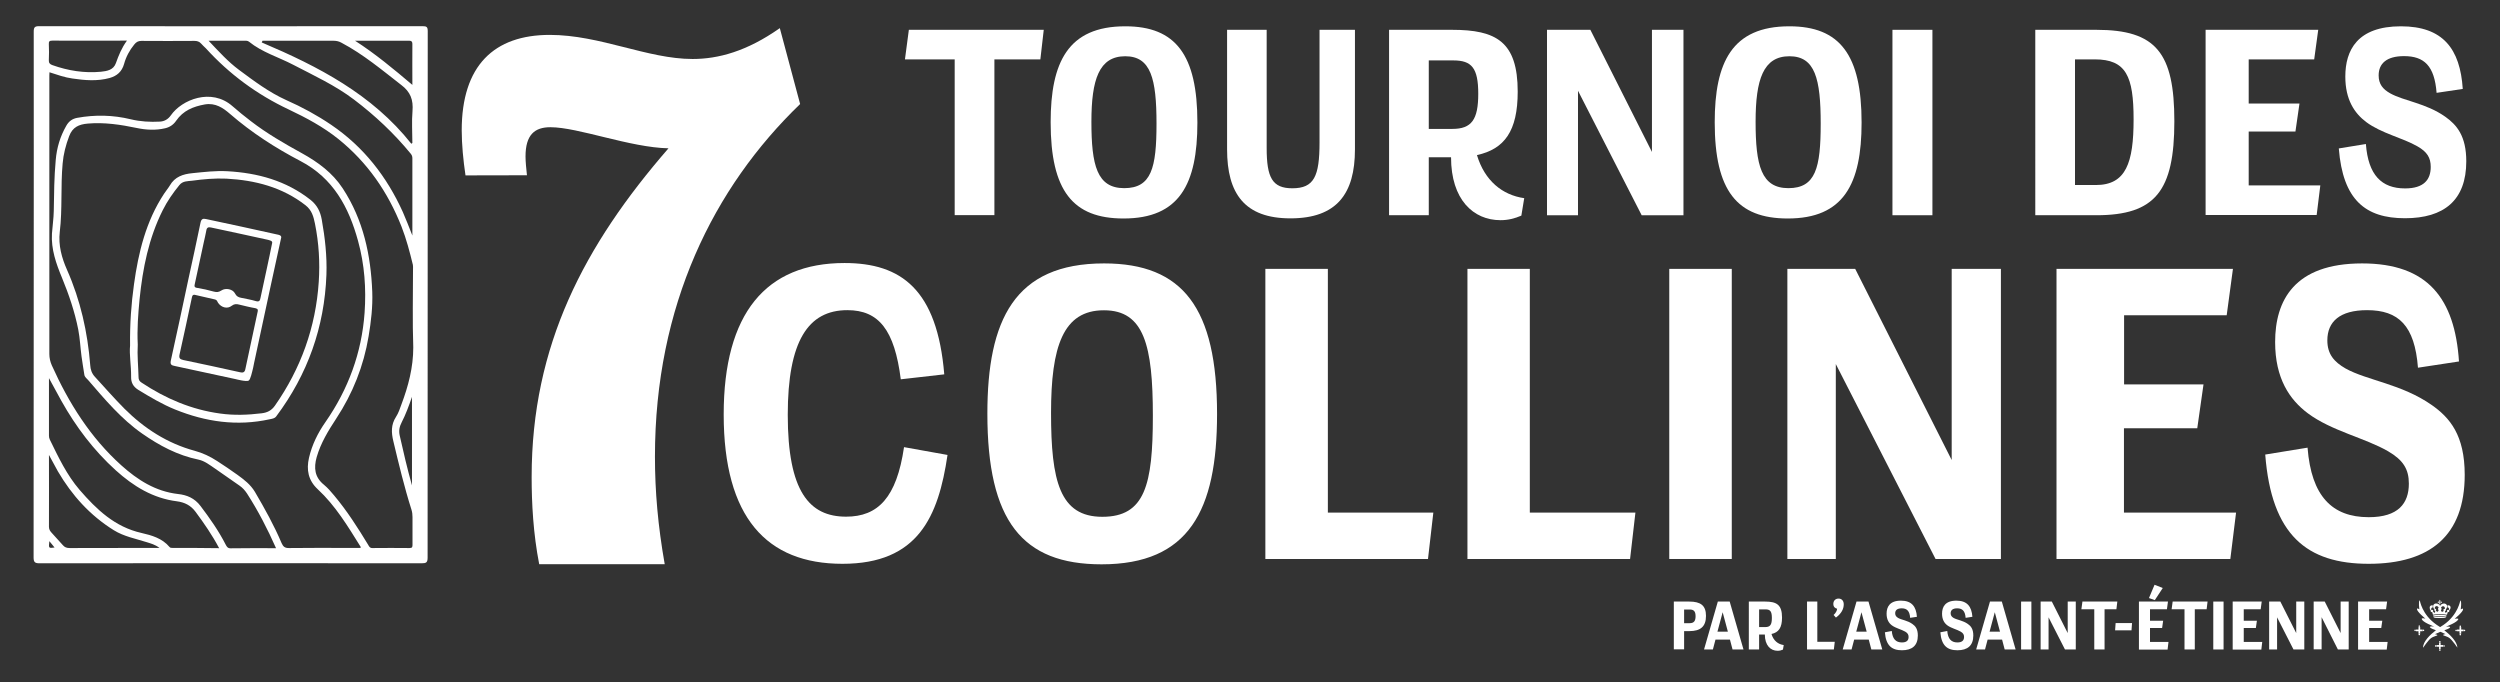 <?xml version="1.0" encoding="utf-8"?>
<!-- Generator: Adobe Illustrator 27.4.0, SVG Export Plug-In . SVG Version: 6.00 Build 0)  -->
<svg version="1.1" id="Calque_1" xmlns="http://www.w3.org/2000/svg" xmlns:xlink="http://www.w3.org/1999/xlink" x="0px" y="0px"
	 viewBox="0 0 1920 524" style="enable-background:new 0 0 1920 524;" xml:space="preserve">
<rect x="0" y="0" width="1920" height="524" fill="#333333" stroke="none"/>
<style type="text/css">
	.st0{fill:#FFFFFF;}
	.st1{enable-background:new    ;}
</style>
<g>
	<path class="st0" d="M328.5,24c0-3.3-0.8-3.9-4-3.9c-98.1,0.1-196.3,0.1-294.4,0c-3.3,0-4.2,0.8-4.2,4.1
		C26,91.6,25.9,159,25.9,226.3c0,67.3,0,134.5-0.1,201.8c0,3.5,0.9,4.5,4.4,4.5c97.9-0.1,195.8-0.1,293.7,0c3.4,0,4.5-0.6,4.5-4.3
		C328.4,293.5,328.4,158.7,328.5,24z M282.2,31.3c10.4,0,20.7,0,31.1,0c1.8,0,3.4-0.2,3.4,2.5c-0.1,10.2,0,20.4,0,31.4
		c-14.5-12.3-28.5-23.9-44-33.9C275.9,31.3,279,31.3,282.2,31.3z M189.2,31.3c0.7,0,1.5,0.3,2,0.7c10.1,8.2,22.6,11.8,33.9,17.7
		c15.9,8.3,32.3,15.8,46.8,26.8c16.1,12.2,30.7,25.9,43.5,41.5c0.9,1.1,1.3,2.1,1.3,3.5c0,19.5,0,39,0,59.4
		c-2.6-6.5-4.8-12.4-7.3-18c-12.3-27.2-30.1-50.1-55-67c-10.9-7.4-22.5-13.7-34.5-19c-13.3-6-24.7-14.6-36.3-23.2
		c-8.5-6.3-15.5-14.1-23.4-22.4C170.5,31.3,179.9,31.3,189.2,31.3z M37.5,33.9c-0.1-2.1,0.5-2.7,2.7-2.7c18.9,0.1,37.7,0,57.3,0
		c-4.1,5.6-6.4,11.4-8.5,17.3c-1.9,5.3-6.8,6.1-11.5,6.6c-12.8,1.2-25.2-0.8-37.3-5.1c-1.9-0.7-2.8-1.6-2.7-3.8
		C37.7,42.2,37.7,38.1,37.5,33.9z M37.9,415.6c1.5,1.9,2.8,3.3,4,4.9C37.3,421.1,37.3,421.1,37.9,415.6z M113.2,420.8
		c-19.9,0-39.8,0-59.7,0.1c-2.3,0-3.9-0.6-5.3-2.3c-2.8-3.2-5.8-6.3-8.6-9.5c-1.1-1.2-2-2.5-2-4.5c0.1-18.1,0-36.1,0-55.2
		c2.6,4.7,4.6,8.6,6.8,12.5c10.8,18.5,24.8,34,43,45.3c7.7,4.8,16.8,6.5,25.3,9.2c3.1,1,6.2,1.7,9.8,4.4
		C118.7,420.8,115.9,420.8,113.2,420.8z M132.5,420.8c-0.9,0-1.7,0-2.3-0.7c-5.6-6.7-13.7-9-21.6-10.8c-20.4-4.6-34.4-18-47.4-33
		c-9.9-11.5-16.3-25.1-22.9-38.6c-0.5-1-0.7-2-0.7-3.1c0-14.5,0-29,0-44.2c3.4,6.2,6.4,11.8,9.5,17.4c11.2,20,24.8,38,41.8,53.4
		c13.5,12.2,28.6,21.5,47,23.8c5.9,0.8,10.6,3.1,14.3,8.1c6.5,8.8,12.7,17.7,18.1,27.9C155.9,420.8,144.2,420.8,132.5,420.8z
		 M276.9,420.8c-3.7,0-7.5,0-11.2,0c-14.6,0-29.3-0.1-43.9,0.1c-3.1,0-4.3-1.1-5.5-3.7c-5.8-13.7-13-26.6-20.5-39.4
		c-3.4-5.7-8.3-9.4-13.4-13.1c-5.1-3.7-10.4-7.2-15.6-10.6c-5.4-3.5-11-6.2-17.3-7.9c-21-5.7-38.8-17.2-54.1-32.5
		c-7.8-7.9-15.1-16.2-22.6-24.4c-2.4-2.6-3.3-5.6-3.5-8.8c-2-25.4-7.5-49.9-17.8-73.2c-4.1-9.2-6.8-19-5.6-29.2
		c2.1-17.5,0.6-35.1,2.2-52.5c0.6-7.2,2.4-14.1,5-21c2.6-7,7.5-9.1,14.3-9.7c12.8-1.1,25.2,0.8,37.7,3.4c7.1,1.5,14.5,1.9,21.7,0.2
		c3.5-0.8,6.4-2.7,8.5-5.8c5.3-7.7,13-10.9,22-12.5c8.2-1.4,14.1,2.7,19.5,7.4c16.5,14.3,34.7,26,54,36.1
		c25.1,13.1,37.1,35.4,44.2,61.4c5,18.1,6.3,36.6,5,55.1c-2.2,30.7-12.5,58.7-30.1,84c-5.8,8.3-10.3,17.4-12.6,27.4
		c-2.1,9.2-0.6,17.3,6.7,24.1c13.7,12.7,23.2,28.6,33,44.3C277,420,276.9,420.3,276.9,420.8z M308.3,310.6c-1.2,3.3-2.3,6.7-4.2,9.6
		c-3.9,6-3.6,12.1-2,18.7c4.2,17.6,8.4,35.2,13.9,52.5c0.6,1.9,0.8,3.8,0.8,5.7c0,7.1,0,14.2,0,21.2c0,1.7-0.1,2.6-2.3,2.6
		c-9.5-0.1-19-0.1-28.6,0c-1.9,0-2.4-1.2-3.1-2.4c-8-13.2-16.3-26.2-26.2-38c-2.4-2.9-4.9-5.8-7.8-8.2c-7.2-5.8-7.9-13-5.6-21.2
		c3.1-10.8,8.9-20.3,15-29.6c12.7-19.3,21.1-40.4,24.9-63.3c1.9-11.3,3.2-22.6,2.8-34c-1.1-28.2-6.8-55.2-22.6-79.4
		c-7.9-12.1-19.1-20.3-31.4-27.1c-13.6-7.5-27-15.2-39.3-24.7c-4.8-3.7-9.6-7.5-14.1-11.5c-16.2-14.2-38.9-5-47.3,7.1
		c-2.2,3.1-5,4.6-8.4,4.8c-7.5,0.4-15,0-22.4-1.8c-13.6-3.3-27.3-3.6-41.1-1.1c-3.8,0.7-6.5,2.7-8.4,6.1c-4.7,8.2-7.3,16.9-8.1,26.3
		c-1.2,13-1.3,26-1.5,39.1c-0.1,5.8-1,11.6-1.4,17.4c-0.7,12,3.2,23.1,7.7,33.9c5.3,12.9,9.8,26.1,12.5,39.8
		c1.3,6.7,1.6,13.7,2.5,20.5c0.6,4.8,1.5,9.5,2.2,14.3c0.3,1.8,1.9,2.8,2.9,4c12.8,14.8,25.3,29.8,41.5,41.1
		c13.2,9.2,27.2,16.7,43.3,20c4.7,1,8.7,4.2,12.7,6.9c6.3,4.3,12.6,8.7,18.8,13.1c2.3,1.6,4.1,3.6,5.7,6c8.5,13.2,15.7,27.1,22.3,42
		c-12,0-23.4-0.1-34.9,0.1c-2.2,0-2.9-1.2-3.7-2.7c-5.4-10.6-12.2-20.3-19.4-29.8c-4.5-6-10.5-8.5-17.3-9.2c-17.3-2-31-10.8-43.5-22
		c-23.8-21.4-40.4-47.9-53.4-76.8c-1.2-2.7-1.9-5.7-1.9-8.7c0-71.3,0-142.6,0-213.9c0-0.7,0.1-1.5,0.1-2.5c5.9,1.9,11.7,4,17.7,4.8
		c9.5,1.4,19,2.2,28.5-0.4c5.6-1.6,9.4-4.8,11.1-10.8c1.5-5.5,4.2-10.5,7.8-14.9c1.5-1.9,3-2.8,5.5-2.8c13.6,0.1,27.1,0.1,40.7,0
		c2.1,0,3.8,0.5,5.2,2.1c1.1,1.3,2.4,2.4,3.6,3.6c18.1,19.9,39.3,35.5,63.7,47c13.3,6.3,26.4,13.3,38,22.6
		c22.4,18,38.1,40.8,48.6,67.4c3.7,9.5,6.3,19.4,8.7,29.3c0.2,1,0.1,2.2,0.1,3.3c0,20-0.5,40.1,0.2,60.1
		C317.4,282.1,313.6,296.5,308.3,310.6z M316.4,304.8c0,23,0,45.1,0,68c-3.7-13.2-6.6-25.7-9.4-38.2c-0.9-3.9-0.2-7,1.5-10.3
		C311.6,318.3,313.9,312,316.4,304.8z M316.8,85.3c-0.7,8.1-0.1,16.3-0.1,24.5c-0.2,0.2-0.5,0.4-0.8,0.6
		C285.8,72.4,244.4,51,201,32.6c0.2-0.4,0.4-0.9,0.6-1.3c1,0,2,0,3,0c17.2,0,34.4,0,51.6,0c2.3,0,4.3,0.5,6.2,1.6
		c16.6,8.8,30.9,20.8,45.7,32.3C315.3,70.6,317.5,76.7,316.8,85.3z"/>
	<g>
		<path class="st0" d="M212.9,180.1c-18.2-4.1-36.6-8-54.8-11.9c-2.3-0.5-3.5,0-4.1,2.8c-2.9,14.3-6.1,28.6-9.2,42.9
			c-4.5,21-8.9,42-13.6,63c-0.7,3.3,0.7,3.7,3.1,4.2c15.6,3.3,46.8,10.1,46.8,10.1s8.3,2.2,9.9,1.1c1.4-0.9,2.5-6.2,3.4-9.8
			c0.3-1.2,0.5-2.3,0.7-3.5c4.2-19.8,8.5-39.6,12.8-59.5c2.6-12.2,5.3-24.4,8.1-37.2C216.1,180.6,213.8,180.3,212.9,180.1z
			 M197.9,239.3c-3.1,14.8-6.4,29.5-9.5,44.3c-0.5,2.5-2,2.8-4,2.3c-14.5-3.2-29-6.4-43.6-9.4c-2.7-0.6-3.5-1.5-2.9-4.3
			c3.3-14.6,6.4-29.3,9.5-43.9c0.3-1.2,0.6-2.1,2.1-1.9c5.2,1.2,10.5,2.4,15.7,3.6c1.4,0.3,1.7,1.6,2.3,2.6
			c2.5,3.6,7.1,4.9,10.5,2.2c2-1.5,3.6-1.4,5.6-0.9c4.2,1,8.4,2.1,12.6,2.8C198.3,237.2,198.1,238.2,197.9,239.3z M209,186.7
			c-1.3,6.2-2.5,12.5-3.9,18.7c-1.6,7.7-3.4,15.5-5,23.2c-0.4,2.2-0.9,3.5-3.8,2.6c-3.6-1.1-7.5-1.7-11.2-2.5
			c-2-0.4-3.5-1.1-4.6-3.3c-1.7-3.4-7.2-4.5-10.5-2.3c-2.1,1.4-3.7,1.4-6,0.8c-4.1-1.2-8.4-2.1-12.6-2.8c-2.2-0.3-2.2-1.3-1.8-3
			c2.3-10.7,4.6-21.3,6.9-32c0.6-2.9,1.4-5.8,1.9-8.8c0.3-2.4,1.4-3.1,3.6-2.6c14.6,3.2,29.3,6.2,43.9,9.5
			C207,184.6,209.5,184.9,209,186.7z"/>
		<path class="st0" d="M247.1,168.6c-1.1-6.1-3.5-11-8.6-15.1c-18.8-14.8-40.6-20.7-63.9-22c-9-0.5-18,0.6-26.9,1.5
			c-7.1,0.7-13.4,2.7-17.3,9.5c-1.3,2.2-3,4.1-4.4,6.3c-13.9,21.1-19.7,45-23.1,69.6c-2.1,15-3.2,30.2-3,47c-0.7,7,0.9,15.5,0.8,24
			c-0.1,4.3,1.5,7.5,5.5,10c9.2,5.6,18.4,11.1,28.3,15.1c23.5,9.5,47.6,13,72.6,7.5c1.8-0.4,3.8-0.5,5.1-2.3
			c24.1-32.2,37-68.5,38.5-108.7C251.2,196.6,249.6,182.6,247.1,168.6z M244.8,216.5c-2.3,34.8-13.7,66.5-33.7,95.1
			c-2.7,3.8-6,5.3-10.1,5.8c-10.6,1.3-21.2,1.7-31.9,0.2c-22.1-3-41.9-11.5-60.3-23.7c-1.7-1.1-2.4-2.2-2.4-4.3
			c-0.2-8.4-1.1-16.8-0.6-25c-0.6-11.8,0.3-23.4,1.4-34.9c2.4-23.6,7-46.8,17.8-68.3c3.5-7,7.9-13.3,12.8-19.3
			c2.6-3.2,6.3-2.9,9.6-3.3c8.8-1.2,17.6-2,26.5-1.6c22.1,1.2,42.8,6.5,60.7,20.4c5,3.9,6.2,8.9,7.3,14.2
			C244.9,186.7,245.8,201.6,244.8,216.5z"/>
	</g>
	<g>
		<path class="st0" d="M357.5,134.7c-1.7-11.5-2.9-23.7-2.9-34.6c0-49.7,24.8-73.3,67.6-73.3c38.7,0,75.1,18.5,109.7,18.5
			c19.6,0,41.6-5.8,67-23.7l15.6,58.3C548,144,503,234.7,503,350.7c0,26.6,2.3,53.1,7.5,82.6h-96.4c-4.6-23.7-5.8-46.8-5.8-67
			c0-101.1,40.4-177.9,105.1-252.4c-29.5-0.6-69.3-16.2-90.7-16.2c-12.1,0-19.1,5.8-19.1,22.5c0,4,0.6,9.8,1.1,14.4L357.5,134.7
			L357.5,134.7z"/>
	</g>
	<g>
		<path class="st0" d="M801.6,22.9L799,45.6h-35.3v119.6h-30.5V45.6H695l3-22.7H801.6z"/>
		<path class="st0" d="M919.6,94.1c0,47.3-13.8,73.7-56.7,73.7c-39,0-56-21.3-56-73.9c0-45.9,13.2-73.7,57.3-73.7
			C903,20.2,919.6,42.2,919.6,94.1z M838.2,93.5c0,33.5,4.3,51,25.2,51s24.8-15.6,24.8-49.5c0-34.5-4.3-51.8-24-51.8
			C844.1,43.2,838.2,61,838.2,93.5z"/>
		<path class="st0" d="M972.8,22.9v90.8c0,22.7,4.3,30.9,19.7,30.9c16.7,0,20.9-9.1,20.9-35.3V22.9h27.2v91.8c0,34.1-14,53-49.5,53
			c-35.3,0-48.7-19.1-48.7-53V22.9H972.8z"/>
		<path class="st0" d="M1115.2,22.9c33.9,0,50.4,9.1,50.4,47.5c0,30.3-10.2,44.1-31.3,48.7c5.9,19.7,19.5,30.7,36.3,33.1l-2.2,13.4
			c-5.1,2.2-10.2,3.5-16,3.5c-20.9,0-38-15.8-38-48.3h-17.1v44.5h-30.5V22.9H1115.2z M1097.3,99h18.1c14.8,0,19.9-7.1,19.9-27
			s-5.1-25.6-19.1-25.6h-18.9L1097.3,99L1097.3,99z"/>
		<path class="st0" d="M1221.4,22.9l47.3,93.8V22.9h24.2v142.4h-32.1l-48.9-95.6v95.6h-23.8V22.9H1221.4z"/>
		<path class="st0" d="M1429.7,94.1c0,47.3-13.8,73.7-56.7,73.7c-39,0-56.1-21.3-56.1-73.9c0-45.9,13.2-73.7,57.3-73.7
			C1413.1,20.2,1429.7,42.2,1429.7,94.1z M1348.3,93.5c0,33.5,4.3,51,25.2,51s24.8-15.6,24.8-49.5c0-34.5-4.3-51.8-24-51.8
			C1354.2,43.2,1348.3,61,1348.3,93.5z"/>
		<path class="st0" d="M1484.1,22.9v142.4h-30.7V22.9H1484.1z"/>
		<path class="st0" d="M1610,22.9c45.9,0,59.9,17.7,59.9,70.3c0,53.4-14.6,72.1-59.9,72.1h-46.9V22.9H1610z M1593.6,142.1h16
			c23.2,0,29-17.1,29-50.4c0-33.1-5.7-46.1-29.8-46.1h-15.2L1593.6,142.1L1593.6,142.1z"/>
		<path class="st0" d="M1780.4,22.9l-3.1,22.7H1727v33.9h39l-3.1,21.5H1727v41.4h55l-2.8,22.7h-85.3V22.9H1780.4z"/>
		<path class="st0" d="M1817,110.6c1.8,23.8,12,34.1,30.1,34.1c14.4,0,19.7-6.7,19.7-16.5c0-7.1-2.8-11.6-10.2-15.8
			c-11.2-6.5-27.8-10-39.4-18.7c-8.9-6.7-16-17.1-16-34.9c0-20.3,9.3-38.6,42.7-38.6c32.3,0,45.5,17.3,47.5,48.1l-20.1,3
			c-1.6-20.7-9.5-28.2-25-28.2c-13.4,0-19.5,5.7-19.5,14.8c0,6.7,3.2,10.6,8.9,13.8c10.6,5.9,27.4,7.5,42.2,17.9
			c8.9,6.3,16.2,14.8,16.2,34.3c0,29.9-17.1,43.7-47.1,43.7c-30.3,0-47.7-14-50.8-53.6L1817,110.6z"/>
	</g>
	<g>
		<path class="st0" d="M691.8,291.3c-4.8-37.8-16.8-53.1-41-53.1c-30.2,0-45.8,23.8-45.8,80.4c0,58.8,16.5,78.2,44.8,78.2
			c24.5,0,38.8-14.6,44.5-53.4l33.4,6c-7,47.4-22.6,83.6-80.7,83.6c-58.2,0-91.2-35.6-91.2-114.7c0-77.6,32.4-116.3,92.8-116.3
			c43.5,0,71.2,20.3,76.6,85.5L691.8,291.3z"/>
		<path class="st0" d="M934.7,318c0,74.1-21.6,115.4-88.7,115.4c-61,0-87.7-33.4-87.7-115.7c0-71.8,20.7-115.4,89.6-115.4
			C908.6,202.3,934.7,236.6,934.7,318z M807.2,317.1c0,52.4,6.7,79.8,39.4,79.8c32.7,0,38.8-24.5,38.8-77.5c0-54-6.7-81.1-37.5-81.1
			C816.4,238.2,807.2,266.2,807.2,317.1z"/>
		<path class="st0" d="M1019.8,206.5v187.2h81l-4.1,35.6H971.8V206.5H1019.8z"/>
		<path class="st0" d="M1174.9,206.5v187.2h81.1l-4.1,35.6h-124.9V206.5H1174.9z"/>
		<path class="st0" d="M1330,206.5v222.8h-48V206.5H1330z"/>
		<path class="st0" d="M1424.8,206.5l74.1,146.8V206.5h37.8v222.8h-50.2l-76.6-149.7v149.7h-37.2V206.5H1424.8z"/>
		<path class="st0" d="M1714.9,206.5l-4.8,35.6h-78.8v53.1h61l-4.8,33.7h-56.3v64.8h86.1l-4.4,35.6h-133.5V206.5H1714.9z"/>
		<path class="st0" d="M1772.2,343.8c2.9,37.2,18.8,53.4,47,53.4c22.6,0,30.8-10.5,30.8-25.8c0-11.1-4.4-18.1-15.9-24.8
			c-17.5-10.2-43.5-15.6-61.7-29.2c-14-10.5-25.1-26.7-25.1-54.7c0-31.8,14.6-60.4,66.8-60.4c50.5,0,71.2,27,74.4,75.3l-31.5,4.8
			c-2.5-32.4-14.9-44.2-39.1-44.2c-21,0-30.5,8.9-30.5,23.2c0,10.5,5.1,16.5,14,21.6c16.5,9.2,42.9,11.8,66.1,28
			c14,9.8,25.4,23.2,25.4,53.7c0,46.7-26.7,68.3-73.7,68.3c-47.4,0-74.7-21.9-79.5-83.9L1772.2,343.8z"/>
	</g>
</g>
<g>
	<path class="st0" d="M1877.2,484c0.2,0,0.3-0.1,0.5-0.1c2.4-0.7,6.7-2.9,1.6-2.7l-0.9,0.1c0,0,9.3-3.4,9.6-5.9c0,0,0.2-0.6-2.8-0.2
		c0,0,6.5-5.3,6.4-7.2c0,0,0.2-1.4-1.8,0.1c0,0,1-6.2-0.3-7c0,0-1.6,11.1-13,18.9c0,0-1,0.6-2.5,1.6c-1.5-1-2.6-1.7-2.6-1.7
		c-11.5-7.9-13-18.9-13-18.9c-1.3,0.7-0.3,7-0.3,7c-2.1-1.5-1.8-0.1-1.8-0.1c-0.1,1.9,6.4,7.2,6.4,7.2c-3.1-0.7-2.8,0.2-2.8,0.2
		c0.2,2.5,9.6,5.9,9.6,5.9l-0.9-0.1c-5.3-0.3-0.8,2,1.6,2.7c0.2,0,0.4,0.1,0.6,0.2c-4.5,3.5-10,8.7-9.9,13.5c0,0,3.9-5.7,6-7.3
		c2.1-1.6,5-1.9,5-2.4c0-0.5-1.9-0.7-1.9-0.7s2-1,4.2-1.9c2.1,0.9,4,1.8,4,1.8s-1.9,0.2-1.9,0.7c0,0.5,2.9,0.8,5,2.4s6,7.3,6,7.3
		C1887,492.6,1881.6,487.4,1877.2,484z"/>
	<g>
		<path class="st0" d="M1866.8,468.7c-0.1,0.1-0.1,0.3-0.1,0.5c0,0.5,0.4,0.9,0.9,0.9c0.1,0,0.2,0,0.3,0l0.1,0.2l0.5,1.8
			c1.5-0.3,3.5-0.4,5.5-0.4c1.9,0,3.9,0.1,5.3,0.4l0.5-1.8l0.1-0.2c0.1,0,0.2,0,0.3,0c0.5,0,0.9-0.4,0.9-0.9c0-0.2-0.1-0.3-0.1-0.5
			c0.4-0.3,0.8-0.9,0.9-1.3c0.6-2-0.9-2.8-2.3-2.5c0,0.2,0.1,0.5,0.1,0.7c0,0.3,0,0.6-0.1,0.9c0.1,0,0.2,0,0.3,0
			c0.9,0.1,1.1,1.2,0.9,2c-0.2-0.1-0.3-0.2-0.6-0.2c-0.5,0-0.9,0.4-0.9,0.9c0,0.2,0.1,0.5,0.2,0.6l-1.4,0.9l-0.4-1.4
			c0.4-0.1,0.8-0.4,0.8-0.9c0-0.1,0-0.3-0.1-0.4c0.4-0.4,0.7-1,0.8-1.3c1.1-4-4.1-4-5.2-1.4c-1.1-2.7-6.3-2.6-5.2,1.4
			c0.1,0.3,0.4,0.9,0.8,1.3c-0.1,0.1-0.1,0.3-0.1,0.4c0,0.5,0.3,0.8,0.8,0.9l-0.4,1.4l-1.4-0.9c0.2-0.2,0.2-0.4,0.2-0.6
			c0-0.5-0.4-0.9-0.9-0.9c-0.2,0-0.4,0.1-0.6,0.2c-0.2-0.8,0-1.9,0.9-2c0.1,0,0.2,0,0.3,0c-0.1-0.3-0.1-0.6-0.1-0.9
			c0-0.2,0-0.5,0.1-0.7c-1.4-0.2-2.8,0.5-2.3,2.5C1866,467.8,1866.4,468.4,1866.8,468.7z M1874.7,466.7c0.4-0.8,1.1-1.2,1.8-1.1
			c0.9,0.1,1.3,1.1,1.2,2c-0.1,0-0.2,0-0.3,0c-0.5,0-0.9,0.4-0.9,0.9c0,0.3,0.2,0.6,0.4,0.7l-1.5,0.8l-0.8-1.2
			c0.3-0.3,0.5-0.7,0.5-1.1C1875.2,467.3,1875,466.9,1874.7,466.7z M1869.9,467.5c-0.1-0.9,0.3-1.9,1.2-2c0.7-0.1,1.4,0.3,1.8,1.1
			c-0.3,0.3-0.5,0.6-0.5,1c0,0.4,0.2,0.8,0.5,1.1l-0.8,1.2l-1.5-0.8c0.2-0.2,0.4-0.4,0.4-0.7c0-0.5-0.4-0.9-0.9-0.9
			C1870.1,467.5,1870,467.5,1869.9,467.5z"/>
		<path class="st0" d="M1878.9,472.6c-1.3-0.3-3.2-0.4-5-0.4c-1.9,0-3.8,0.1-5.2,0.4l0.2,1c3.1-0.4,6.7-0.4,9.8,0L1878.9,472.6z"/>
		<path class="st0" d="M1868.9,474.2c0,0.6,9.7,0.6,9.7,0C1878.6,473.6,1868.9,473.6,1868.9,474.2z"/>
		<path class="st0" d="M1872.8,463.1c-0.3-0.5,0.4-0.6,0.7-0.2c0,0,0,0.1,0.1,0.1c-0.1,0-0.1,0.1-0.1,0.2c0,0.1,0.1,0.2,0.1,0.2
			c-0.1,0.2-0.3,0.3-0.5,0.2c0,0.2,0.2,0.3,0.4,0.2c0,0.2,0.1,0.3,0.3,0.5c0.2-0.2,0.3-0.3,0.3-0.5c0.2,0.1,0.4,0,0.4-0.2
			c-0.2,0.1-0.4,0-0.5-0.2c0.1,0,0.1-0.1,0.1-0.2c0-0.1-0.1-0.2-0.1-0.2c0,0,0-0.1,0.1-0.1c0.3-0.5,1-0.3,0.7,0.2
			c1.4-0.2,0.2-2.1-0.8-0.3c0.1-0.3,0.2-0.6,0.2-1.2c0-0.5-0.2-0.8-0.4-1c-0.2,0.2-0.4,0.5-0.4,1c0,0.6,0.2,0.9,0.2,1.2
			C1872.6,460.9,1871.4,462.9,1872.8,463.1z"/>
	</g>
	<g>
		<polygon class="st0" points="1874.4,495.4 1874.4,493.5 1873.8,493.5 1873.2,493.5 1873.2,495.4 1871.2,495.4 1871.2,496.1 
			1871.2,496.7 1873.2,496.7 1873.2,498.6 1873.8,498.6 1874.4,498.6 1874.4,496.7 1876.3,496.7 1876.3,496.1 1876.3,495.4 		"/>
		<circle class="st0" cx="1873.8" cy="492.9" r="0.6"/>
		<circle class="st0" cx="1877" cy="496.1" r="0.6"/>
		<circle class="st0" cx="1870.6" cy="496.1" r="0.6"/>
		<circle class="st0" cx="1873.8" cy="499.3" r="0.6"/>
	</g>
	<g>
		<g>
			<polygon class="st0" points="1890.2,483.5 1890.2,481.6 1889.5,481.6 1888.9,481.6 1888.9,483.5 1887,483.5 1887,484.2 
				1887,484.8 1888.9,484.8 1888.9,486.7 1889.5,486.7 1890.2,486.7 1890.2,484.8 1892.1,484.8 1892.1,484.2 1892.1,483.5 			"/>
			<circle class="st0" cx="1889.5" cy="481" r="0.6"/>
			<circle class="st0" cx="1892.7" cy="484.2" r="0.6"/>
			<circle class="st0" cx="1886.3" cy="484.2" r="0.6"/>
			<circle class="st0" cx="1889.5" cy="487.4" r="0.6"/>
		</g>
		<g>
			<polygon class="st0" points="1858.7,483.5 1858.7,481.6 1858,481.6 1857.4,481.6 1857.4,483.5 1855.5,483.5 1855.5,484.1 
				1855.5,484.8 1857.4,484.8 1857.4,486.7 1858,486.7 1858.7,486.7 1858.7,484.8 1860.6,484.8 1860.6,484.1 1860.6,483.5 			"/>
			<circle class="st0" cx="1858" cy="480.9" r="0.6"/>
			<circle class="st0" cx="1861.2" cy="484.1" r="0.6"/>
			<circle class="st0" cx="1854.8" cy="484.1" r="0.6"/>
			<circle class="st0" cx="1858" cy="487.3" r="0.6"/>
		</g>
	</g>
</g>
<g class="st1">
	<path class="st0" d="M1297.3,462c8.8,0,12.9,3,12.9,11c0,8.2-4.2,11.7-12.8,11.7h-4v14h-7.9V462H1297.3z M1293.4,478.6h4.3
		c3.4,0,4.5-1.9,4.5-5.3c0-3.6-1.2-5.2-4.5-5.2h-4.3V478.6z"/>
	<path class="st0" d="M1328.4,462l10.6,36.8h-8.4l-2-7.6h-11.1l-2,7.6h-6.8l10.6-36.8H1328.4z M1319,485.1h8l-4-14.9L1319,485.1z"/>
	<path class="st0" d="M1355.6,462c8.8,0,13,2.4,13,12.3c0,7.8-2.6,11.4-8.1,12.6c1.5,5.1,5,7.9,9.4,8.5l-0.6,3.5
		c-1.3,0.6-2.6,0.9-4.1,0.9c-5.4,0-9.8-4.1-9.8-12.5h-4.4v11.5h-7.9V462H1355.6z M1351,481.6h4.7c3.8,0,5.1-1.8,5.1-7
		c0-5.1-1.3-6.6-4.9-6.6h-4.9V481.6z"/>
	<path class="st0" d="M1395.7,462v30.9h13.4l-0.7,5.9h-20.6V462H1395.7z"/>
	<path class="st0" d="M1408.2,472.3c1.6-1.4,2.7-3.4,2.7-4.8c-1.2-0.3-2.9-1.1-2.9-3.7c0-2.4,1.6-4.1,4-4.1c2.4,0,4,1.7,4,4.4
		c0,3.6-1.8,7.1-6,10.2L1408.2,472.3z"/>
	<path class="st0" d="M1435,462l10.6,36.8h-8.4l-2-7.6H1424l-2,7.6h-6.8l10.6-36.8H1435z M1425.6,485.1h8l-4-14.9L1425.6,485.1z"/>
	<path class="st0" d="M1452.9,484.6c0.5,6.1,3.1,8.8,7.8,8.8c3.7,0,5.1-1.7,5.1-4.2c0-1.8-0.7-3-2.6-4.1c-2.9-1.7-7.2-2.6-10.2-4.8
		c-2.3-1.7-4.1-4.4-4.1-9c0-5.2,2.4-10,11-10c8.3,0,11.7,4.5,12.3,12.4l-5.2,0.8c-0.4-5.3-2.5-7.3-6.5-7.3c-3.5,0-5,1.5-5,3.8
		c0,1.7,0.8,2.7,2.3,3.6c2.7,1.5,7.1,1.9,10.9,4.6c2.3,1.6,4.2,3.8,4.2,8.9c0,7.7-4.4,11.3-12.2,11.3c-7.8,0-12.3-3.6-13.1-13.8
		L1452.9,484.6z"/>
	<path class="st0" d="M1495.5,484.6c0.5,6.1,3.1,8.8,7.8,8.8c3.7,0,5.1-1.7,5.1-4.2c0-1.8-0.7-3-2.6-4.1c-2.9-1.7-7.2-2.6-10.2-4.8
		c-2.3-1.7-4.1-4.4-4.1-9c0-5.2,2.4-10,11-10c8.3,0,11.7,4.5,12.3,12.4l-5.2,0.8c-0.4-5.3-2.5-7.3-6.5-7.3c-3.5,0-5,1.5-5,3.8
		c0,1.7,0.8,2.7,2.3,3.6c2.7,1.5,7.1,1.9,10.9,4.6c2.3,1.6,4.2,3.8,4.2,8.9c0,7.7-4.4,11.3-12.2,11.3c-7.8,0-12.3-3.6-13.1-13.8
		L1495.5,484.6z"/>
	<path class="st0" d="M1537.4,462l10.6,36.8h-8.4l-2-7.6h-11.1l-2,7.6h-6.8l10.6-36.8H1537.4z M1528,485.1h8l-4-14.9L1528,485.1z"/>
	<path class="st0" d="M1560.1,462v36.8h-7.9V462H1560.1z"/>
	<path class="st0" d="M1575.8,462l12.2,24.2V462h6.2v36.8h-8.3l-12.6-24.7v24.7h-6.1V462H1575.8z"/>
	<path class="st0" d="M1626.1,462l-0.7,5.9h-9.1v30.9h-7.9v-30.9h-9.9l0.8-5.9H1626.1z"/>
	<path class="st0" d="M1637.4,478.5l-0.4,5.6h-12.6l0.4-5.6H1637.4z"/>
	<path class="st0" d="M1665,462l-0.8,5.9h-13v8.8h10.1l-0.8,5.6h-9.3v10.7h14.2l-0.7,5.9h-22V462H1665z M1661,451.6l-6.1,9.3
		l-4.5-1.6l4.3-10.2L1661,451.6z"/>
	<path class="st0" d="M1695.4,462l-0.7,5.9h-9.1v30.9h-7.9v-30.9h-9.9l0.8-5.9H1695.4z"/>
	<path class="st0" d="M1707.7,462v36.8h-7.9V462H1707.7z"/>
	<path class="st0" d="M1737,462l-0.8,5.9h-13v8.8h10.1l-0.8,5.6h-9.3v10.7h14.2l-0.7,5.9h-22V462H1737z"/>
	<path class="st0" d="M1751.3,462l12.2,24.2V462h6.2v36.8h-8.3l-12.6-24.7v24.7h-6.1V462H1751.3z"/>
	<path class="st0" d="M1785.4,462l12.2,24.2V462h6.2v36.8h-8.3L1783,474v24.7h-6.1V462H1785.4z"/>
	<path class="st0" d="M1833.3,462l-0.8,5.9h-13v8.8h10.1l-0.8,5.6h-9.3v10.7h14.2l-0.7,5.9h-22V462H1833.3z"/>
</g>
</svg>
